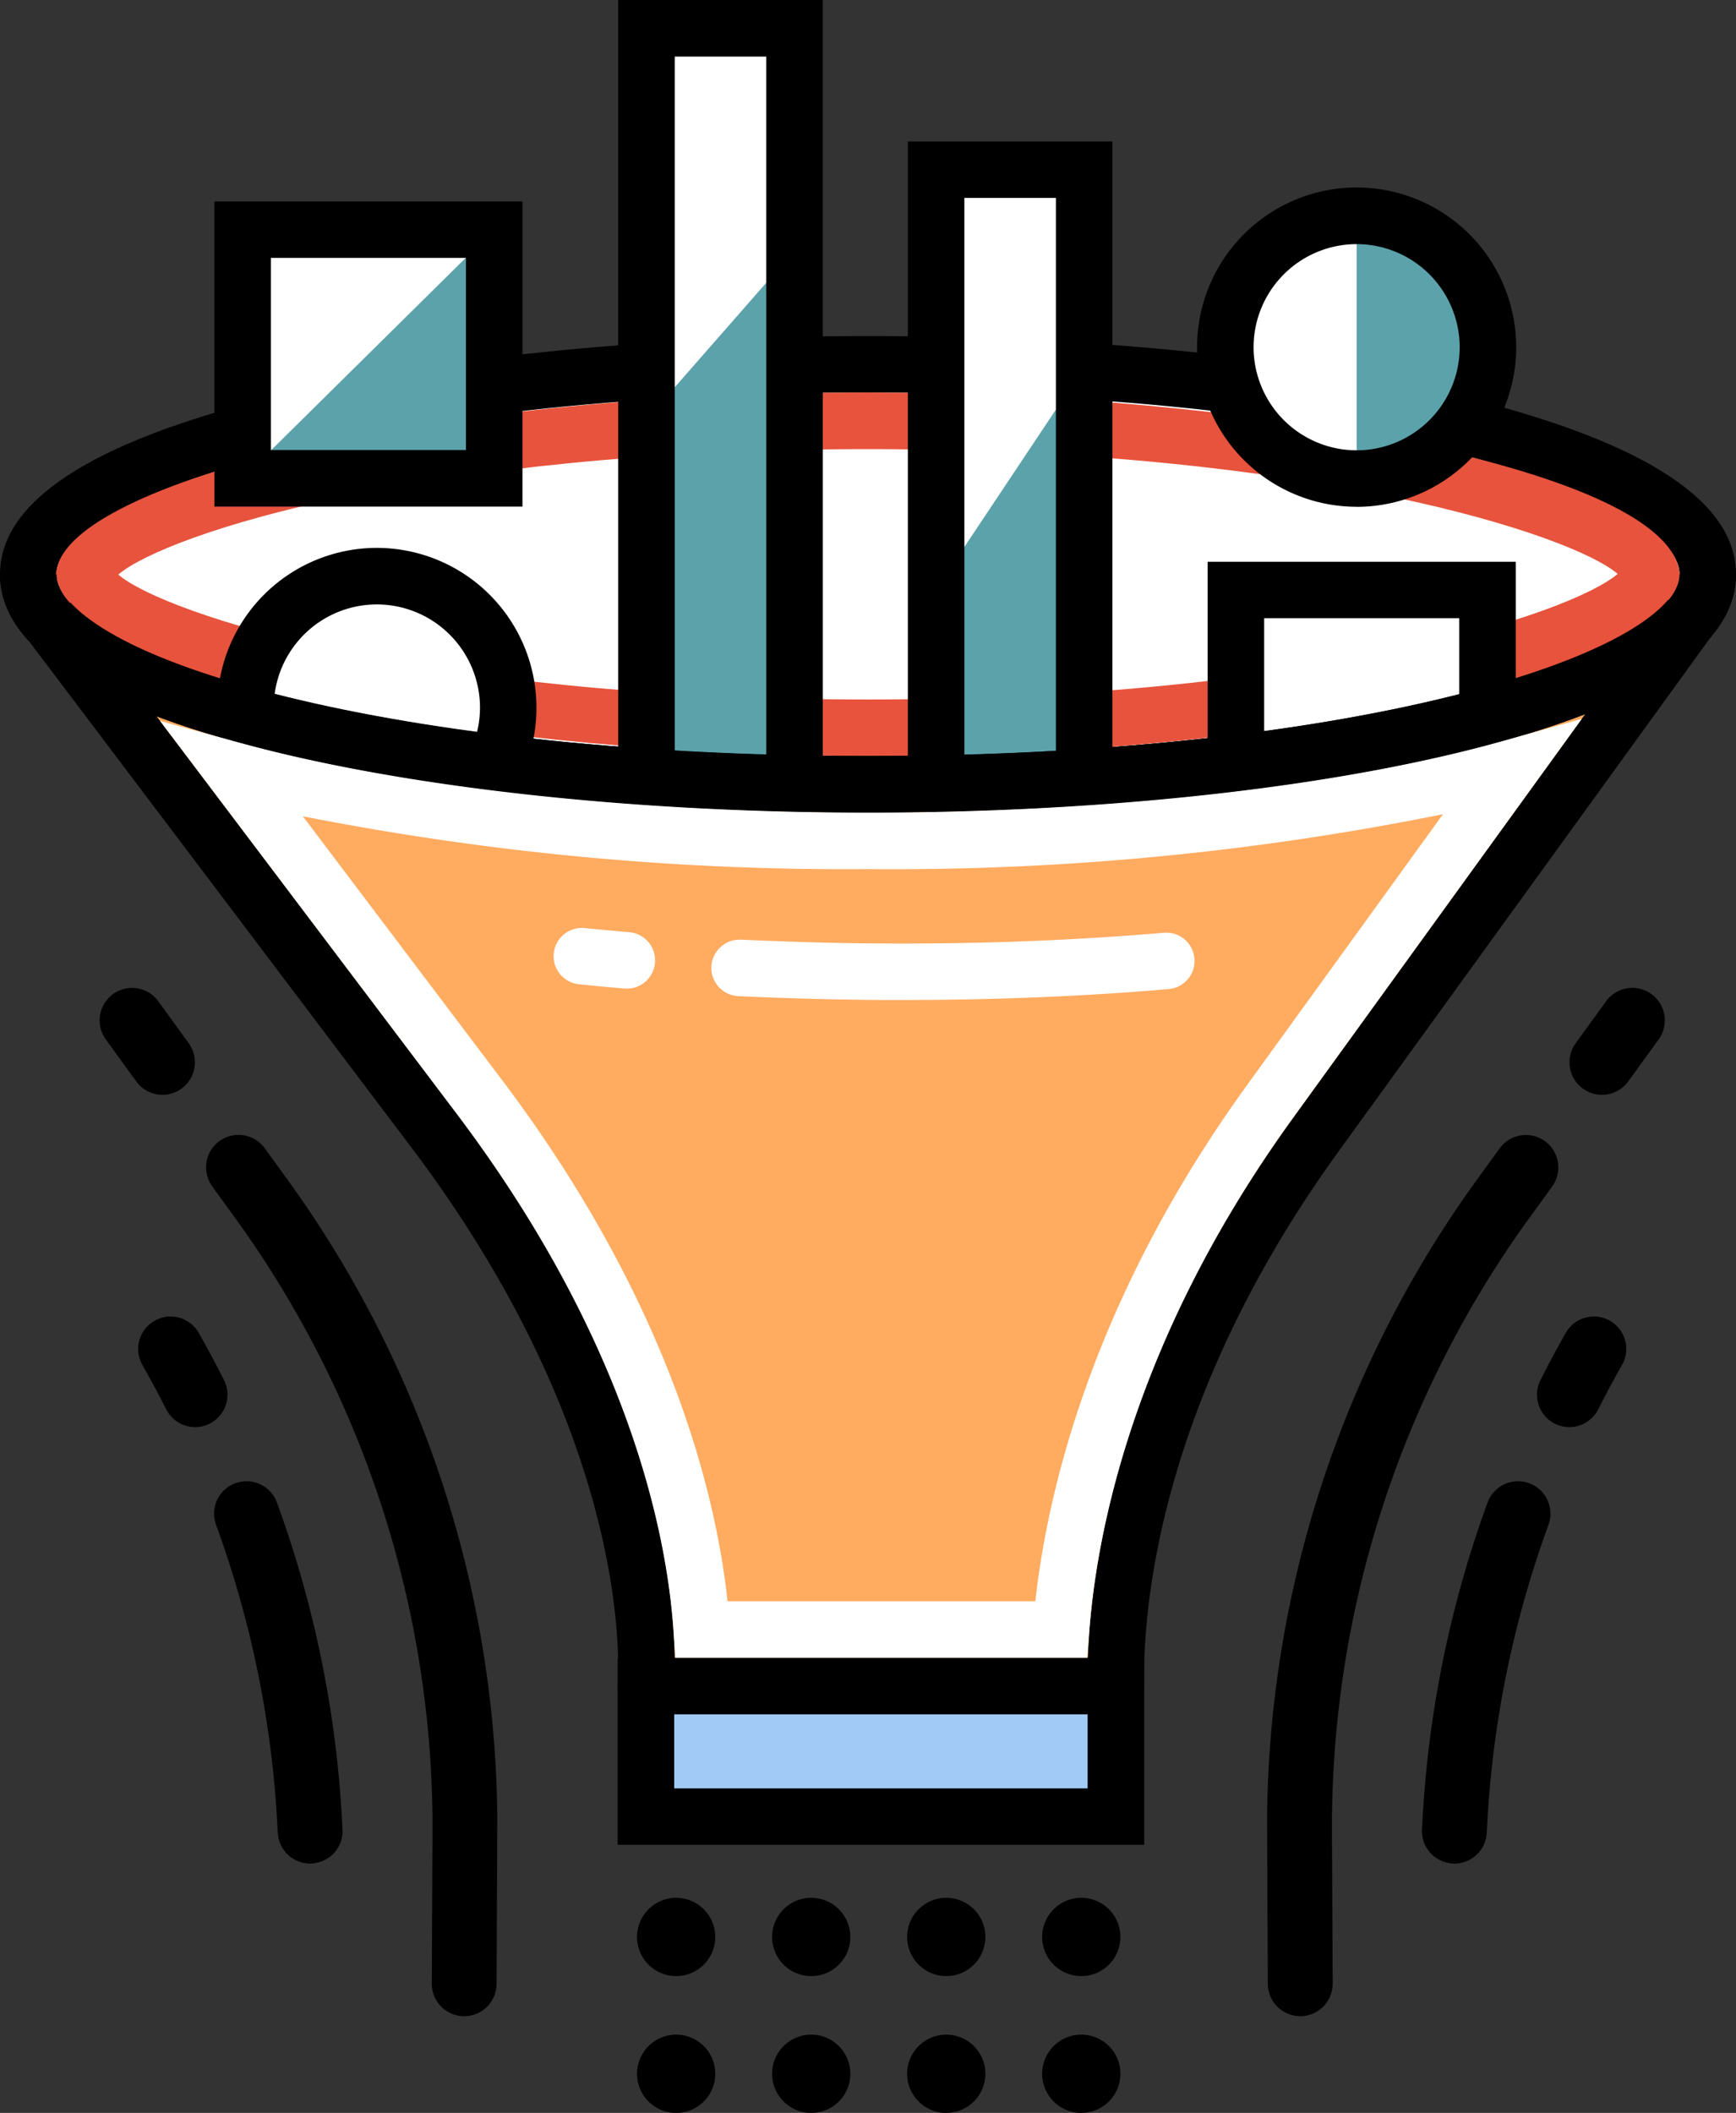 <svg xmlns="http://www.w3.org/2000/svg" width="98.918" height="120.359" viewBox="0 0 98.918 120.359">
  <rect x="0" y="0" width="98.918" height="120.359" fill="#333333" stroke="none"/>
  <g id="Grupo_1433" data-name="Grupo 1433" transform="translate(-1629 -1168.54)">
    <g id="Grupo_1432" data-name="Grupo 1432" transform="translate(1629 1168.54)">
      <path id="Trazado_3257" data-name="Trazado 3257" d="M97.885-123.383c0-6.609-21.423-11.967-47.849-11.967s-47.85,5.358-47.85,11.967,21.424,11.959,47.85,11.959S97.885-116.782,97.885-123.383Z" transform="translate(-0.577 156.097)" fill="#fff"/>
      <path id="Trazado_3258" data-name="Trazado 3258" d="M75.966-86.249C63.588-69.131,64.657-55.288,64.587-54.868H37.822c-.028-.184,1.406-13.8-12.11-31.691L3.842-115.5c4.909,5.321,23.924,9.273,46.639,9.273,23.009,0,42.236-4.063,46.806-9.479Z" transform="translate(-1.014 150.911)" fill="#ffab60"/>
      <path id="Trazado_3259" data-name="Trazado 3259" d="M116.1-81.338a1.851,1.851,0,0,1-.414-2.583l1.732-2.392A1.849,1.849,0,0,1,120-86.726a1.852,1.852,0,0,1,.414,2.583l-1.732,2.392a1.842,1.842,0,0,1-1.5.765A1.847,1.847,0,0,1,116.1-81.338Zm-17.955,51-.042-9.472a62.954,62.954,0,0,1,11.73-36.025l1.521-2.1a1.85,1.85,0,0,1,2.579-.412,1.852,1.852,0,0,1,.414,2.583l-1.522,2.1A59.191,59.191,0,0,0,101.8-39.808l0,.743,0,.221.041,8.486A1.852,1.852,0,0,1,100-28.5h-.009A1.85,1.85,0,0,1,98.148-30.336Z" transform="translate(-25.904 143.35)"/>
      <path id="Trazado_3260" data-name="Trazado 3260" d="M117.658-55.539a1.849,1.849,0,0,1-.815-2.48c.45-.891.929-1.788,1.441-2.686A1.84,1.84,0,0,1,120.8-61.4a1.845,1.845,0,0,1,.692,2.517c-.481.846-.932,1.685-1.354,2.524a1.853,1.853,0,0,1-1.65,1.016A1.871,1.871,0,0,1,117.658-55.539Zm-6.1,25.015a1.842,1.842,0,0,1-1.456-2.009l.01-.213a62.61,62.61,0,0,1,3.718-18.3,1.848,1.848,0,0,1,2.365-1.1,1.846,1.846,0,0,1,1.108,2.362,58.82,58.82,0,0,0-3.5,17.2,5.108,5.108,0,0,1-.057.633,1.845,1.845,0,0,1-1.805,1.472A1.7,1.7,0,0,1,111.559-30.524Z" transform="translate(-29.068 136.635)"/>
      <path id="Trazado_3261" data-name="Trazado 3261" d="M11.3-80.985a1.841,1.841,0,0,1-1.5-.765L8.066-84.142a1.852,1.852,0,0,1,.414-2.583,1.85,1.85,0,0,1,2.579.412l1.732,2.392a1.851,1.851,0,0,1-.413,2.583A1.853,1.853,0,0,1,11.3-80.985ZM28.486-28.5h-.008a1.851,1.851,0,0,1-1.838-1.862l.04-8.486,0-.221,0-.743A59.185,59.185,0,0,0,15.652-73.67l-1.521-2.1a1.851,1.851,0,0,1,.413-2.583,1.85,1.85,0,0,1,2.579.412l1.521,2.1a62.955,62.955,0,0,1,11.73,36.025l-.042,9.472A1.85,1.85,0,0,1,28.486-28.5Z" transform="translate(-2.037 143.35)"/>
      <path id="Trazado_3262" data-name="Trazado 3262" d="M13.943-55.341a1.854,1.854,0,0,1-1.65-1.016c-.422-.839-.872-1.678-1.353-2.524a1.846,1.846,0,0,1,.692-2.517,1.841,1.841,0,0,1,2.518.692c.511.9.991,1.8,1.44,2.686a1.849,1.849,0,0,1-.816,2.48A1.869,1.869,0,0,1,13.943-55.341ZM20.491-30.48a1.844,1.844,0,0,1-1.8-1.472,4.594,4.594,0,0,1-.058-.633,58.891,58.891,0,0,0-3.5-17.2,1.843,1.843,0,0,1,1.108-2.362,1.848,1.848,0,0,1,2.364,1.1,62.588,62.588,0,0,1,3.719,18.3l.01.213a1.842,1.842,0,0,1-1.457,2.009A1.684,1.684,0,0,1,20.491-30.48Z" transform="translate(-2.825 136.635)"/>
      <path id="Trazado_3263" data-name="Trazado 3263" d="M49.459-134.314c-28.649,0-46.239,6.028-46.239,10.355s17.59,10.348,46.239,10.348S95.7-119.639,95.7-123.959,78.108-134.314,49.459-134.314Zm0,23.926c-12.909,0-25.064-1.266-34.225-3.555C5.125-116.467,0-119.837,0-123.959s5.125-7.492,15.234-10.024c9.161-2.289,21.316-3.547,34.225-3.547s25.064,1.258,34.225,3.547c10.108,2.532,15.234,5.9,15.234,10.024s-5.125,7.492-15.234,10.016C74.523-111.654,62.368-110.388,49.459-110.388Z" transform="translate(0 156.672)"/>
      <path id="Trazado_3264" data-name="Trazado 3264" d="M93.7-123.247m-86.2.876.38-.419c2.586,2.223,17.4,7.117,42.719,7.117,25.163,0,39.99-4.835,42.719-7.154-2.586-2.223-17.4-7.109-42.719-7.109C25.438-129.936,10.61-125.109,7.881-122.79ZM50.6-112.457c-20.839,0-44.94-4.121-46.205-10.039l-.073-.339.074-.339c1.027-4.725,20.255-9.987,46.2-9.987,20.838,0,44.939,4.121,46.205,10.039l.073.339-.074.346C95.777-117.72,76.549-112.457,50.6-112.457Z" transform="translate(-1.141 155.519)" fill="#e7533c"/>
      <path id="Trazado_3265" data-name="Trazado 3265" d="M58.488-118.311V-161.35H50.052v42.715" transform="translate(-13.216 162.962)" fill="#fff"/>
      <path id="Trazado_3266" data-name="Trazado 3266" d="M80.913-115.908v-34.5H72.477v34.929" transform="translate(-19.137 160.073)" fill="#fff"/>
      <path id="Trazado_3267" data-name="Trazado 3267" d="M58.488-144.15v30.381l-8.436-.324v-20.43Z" transform="translate(-13.216 158.42)" fill="#5ca2ab"/>
      <path id="Trazado_3268" data-name="Trazado 3268" d="M80.913-111.905v-23.249L72.477-122.5v11.017" transform="translate(-19.137 156.07)" fill="#5ca2ab"/>
      <path id="Trazado_3269" data-name="Trazado 3269" d="M59.519-118.889H56.3v-41.427H51.084v41.1h-3.22V-163.54H59.519Z" transform="translate(-12.638 163.54)"/>
      <path id="Trazado_3270" data-name="Trazado 3270" d="M73.509-116.057h-3.22V-152.59H81.945v36.106h-3.22v-32.89H73.509Z" transform="translate(-18.559 160.649)"/>
      <path id="Trazado_3271" data-name="Trazado 3271" d="M33.246-108.217a7.441,7.441,0,0,0,.737-3.246,7.491,7.491,0,0,0-7.492-7.477,7.478,7.478,0,0,0-7.477,7.477,5.458,5.458,0,0,0,.044.692" transform="translate(-5.02 151.764)" fill="#fff"/>
      <path id="Trazado_3272" data-name="Trazado 3272" d="M34.117-108.1l-2.9-1.4a5.906,5.906,0,0,0,.576-2.546,5.883,5.883,0,0,0-5.883-5.866,5.875,5.875,0,0,0-5.868,5.866,3.961,3.961,0,0,0,.032.493l-3.195.4a7.092,7.092,0,0,1-.057-.891,9.1,9.1,0,0,1,9.088-9.089,9.106,9.106,0,0,1,9.1,9.089A9.059,9.059,0,0,1,34.117-108.1Z" transform="translate(-4.443 152.342)"/>
      <path id="Trazado_3273" data-name="Trazado 3273" d="M110.022-110.977v-6.9H95.686v9.737" transform="translate(-25.265 151.484)" fill="#fff"/>
      <path id="Trazado_3274" data-name="Trazado 3274" d="M96.719-108.719H93.5V-120.06h17.555v8.508h-3.22v-5.292H96.719Z" transform="translate(-24.687 152.06)"/>
      <path id="Trazado_3275" data-name="Trazado 3275" d="M109.832-139.345a7.482,7.482,0,0,0-7.482-7.485,7.482,7.482,0,0,0-7.483,7.485,7.481,7.481,0,0,0,7.483,7.477A7.48,7.48,0,0,0,109.832-139.345Z" transform="translate(-25.049 159.128)" fill="#fff"/>
      <path id="Trazado_3276" data-name="Trazado 3276" d="M105.035-131.868a7.48,7.48,0,0,0,7.482-7.477,7.482,7.482,0,0,0-7.482-7.485Z" transform="translate(-27.733 159.128)" fill="#5ca2ab"/>
      <path id="Trazado_3277" data-name="Trazado 3277" d="M101.773-145.8a5.879,5.879,0,0,0-5.872,5.873,5.879,5.879,0,0,0,5.872,5.873,5.879,5.879,0,0,0,5.872-5.873A5.879,5.879,0,0,0,101.773-145.8Zm0,14.962a9.1,9.1,0,0,1-9.091-9.089,9.1,9.1,0,0,1,9.091-9.1,9.1,9.1,0,0,1,9.092,9.1A9.1,9.1,0,0,1,101.773-130.834Z" transform="translate(-24.472 159.706)"/>
      <path id="Trazado_3278" data-name="Trazado 3278" d="M18.789-131.6H33.123v-14.16H18.789Z" transform="translate(-4.961 158.845)" fill="#fff"/>
      <path id="Trazado_3279" data-name="Trazado 3279" d="M18.789-131.6H33.123v-14.16Z" transform="translate(-4.961 158.845)" fill="#5ca2ab"/>
      <path id="Trazado_3280" data-name="Trazado 3280" d="M19.822-133.79H30.934v-10.944H19.822Zm14.332,3.224H16.6V-147.95H34.154Z" transform="translate(-4.384 159.424)"/>
      <path id="Trazado_3281" data-name="Trazado 3281" d="M49.459-105.519c-12.909,0-25.064-1.266-34.225-3.555C5.125-111.6,0-114.969,0-119.09H3.22c0,4.32,17.59,10.348,46.239,10.348S95.7-114.77,95.7-119.09h3.22c0,4.121-5.125,7.492-15.234,10.016C74.523-106.785,62.368-105.519,49.459-105.519Z" transform="translate(0 151.803)"/>
      <path id="Trazado_3282" data-name="Trazado 3282" d="M47.036-88.261l-.138-.007q-1.309-.11-2.588-.243a1.607,1.607,0,0,1-1.441-1.759,1.616,1.616,0,0,1,1.763-1.442c.835.088,1.682.162,2.539.236a1.61,1.61,0,0,1,1.468,1.744A1.61,1.61,0,0,1,47.036-88.261Zm15.736.648c-.821,0-1.648,0-2.48-.015-2.312-.029-4.637-.1-6.911-.206a1.614,1.614,0,0,1-1.53-1.693,1.618,1.618,0,0,1,1.686-1.523c2.235.1,4.522.177,6.8.206,6.011.074,11.811-.132,17.3-.6a1.613,1.613,0,0,1,1.741,1.465,1.614,1.614,0,0,1-1.468,1.744C73.075-87.82,67.982-87.614,62.771-87.614Z" transform="translate(-11.317 144.577)" fill="#fff"/>
      <path id="Trazado_3283" data-name="Trazado 3283" d="M50.011-25.6H76.79V-33.04H50.011Z" transform="translate(-13.205 129.083)" fill="#a2caf6"/>
      <path id="Trazado_3284" data-name="Trazado 3284" d="M51.043-27.789H74.6v-4.217H51.043Zm26.78,3.216h-30V-35.23h30Z" transform="translate(-12.627 129.661)"/>
      <path id="Trazado_3285" data-name="Trazado 3285" d="M53.78-14.42a2.232,2.232,0,0,0-2.229-2.23,2.232,2.232,0,0,0-2.23,2.23,2.232,2.232,0,0,0,2.23,2.23A2.232,2.232,0,0,0,53.78-14.42Z" transform="translate(-13.023 124.755)"/>
      <path id="Trazado_3286" data-name="Trazado 3286" d="M64.235-14.42a2.231,2.231,0,0,0-2.228-2.23,2.232,2.232,0,0,0-2.23,2.23,2.232,2.232,0,0,0,2.23,2.23A2.231,2.231,0,0,0,64.235-14.42Z" transform="translate(-15.783 124.755)"/>
      <path id="Trazado_3287" data-name="Trazado 3287" d="M74.691-14.42a2.231,2.231,0,0,0-2.229-2.23,2.232,2.232,0,0,0-2.23,2.23,2.232,2.232,0,0,0,2.23,2.23A2.231,2.231,0,0,0,74.691-14.42Z" transform="translate(-18.544 124.755)"/>
      <path id="Trazado_3288" data-name="Trazado 3288" d="M85.146-14.42a2.231,2.231,0,0,0-2.229-2.23,2.231,2.231,0,0,0-2.229,2.23,2.231,2.231,0,0,0,2.229,2.23A2.231,2.231,0,0,0,85.146-14.42Z" transform="translate(-21.305 124.755)"/>
      <path id="Trazado_3289" data-name="Trazado 3289" d="M53.78-3.83a2.232,2.232,0,0,0-2.229-2.23,2.232,2.232,0,0,0-2.23,2.23,2.232,2.232,0,0,0,2.23,2.23A2.232,2.232,0,0,0,53.78-3.83Z" transform="translate(-13.023 121.959)"/>
      <path id="Trazado_3290" data-name="Trazado 3290" d="M64.235-3.83a2.231,2.231,0,0,0-2.228-2.23,2.232,2.232,0,0,0-2.23,2.23,2.232,2.232,0,0,0,2.23,2.23A2.231,2.231,0,0,0,64.235-3.83Z" transform="translate(-15.783 121.959)"/>
      <path id="Trazado_3291" data-name="Trazado 3291" d="M74.691-3.83a2.231,2.231,0,0,0-2.229-2.23,2.232,2.232,0,0,0-2.23,2.23,2.232,2.232,0,0,0,2.23,2.23A2.231,2.231,0,0,0,74.691-3.83Z" transform="translate(-18.544 121.959)"/>
      <path id="Trazado_3292" data-name="Trazado 3292" d="M85.146-3.83a2.231,2.231,0,0,0-2.229-2.23,2.231,2.231,0,0,0-2.229,2.23A2.231,2.231,0,0,0,82.917-1.6,2.231,2.231,0,0,0,85.146-3.83Z" transform="translate(-21.305 121.959)"/>
      <path id="Trazado_3293" data-name="Trazado 3293" d="M39-56.852h23.54c.187-5.49,1.891-17.192,11.663-30.712l16.708-23.087c-8.879,3.466-23.949,5.66-40.888,5.66-16.667,0-31.644-2.149-40.589-5.542L26.536-87.9C37.4-73.522,38.918-61.805,39-56.852ZM65.49-53.629H35.98l-.236-1.531.013-.287c.12-2.326.112-14.756-11.792-30.513L2.1-114.9l2.468-2.061c4.015,4.35,20.918,8.751,45.456,8.751,24.718,0,41.931-4.592,45.577-8.905l2.534,1.98L76.809-85.672c-10.1,13.961-11.1,25.722-11.07,30.13a3.864,3.864,0,0,1-.025.567Z" transform="translate(-0.553 151.283)"/>
      <path id="Trazado_3294" data-name="Trazado 3294" d="M44.728-57.634H62.266c.686-6.219,3.217-17.17,12.045-29.38l11.183-15.455a158.3,158.3,0,0,1-32.755,3.128,160.064,160.064,0,0,1-32.21-3.01L31.824-87.4C41.428-74.693,44.067-63.779,44.728-57.634Zm20.5,3.216H41.749l-.1-1.5C41.287-61.306,39.2-72.3,29.254-85.461l-16.86-22.322,4.559,1.251c9.222,2.524,22.266,3.974,35.786,3.974,13.785,0,26.983-1.494,36.208-4.092L93.4-107.9,76.919-85.129C67.8-72.515,65.75-61.409,65.338-55.9Z" transform="translate(-3.272 148.849)" fill="#fff"/>
    </g>
  </g>
</svg>
